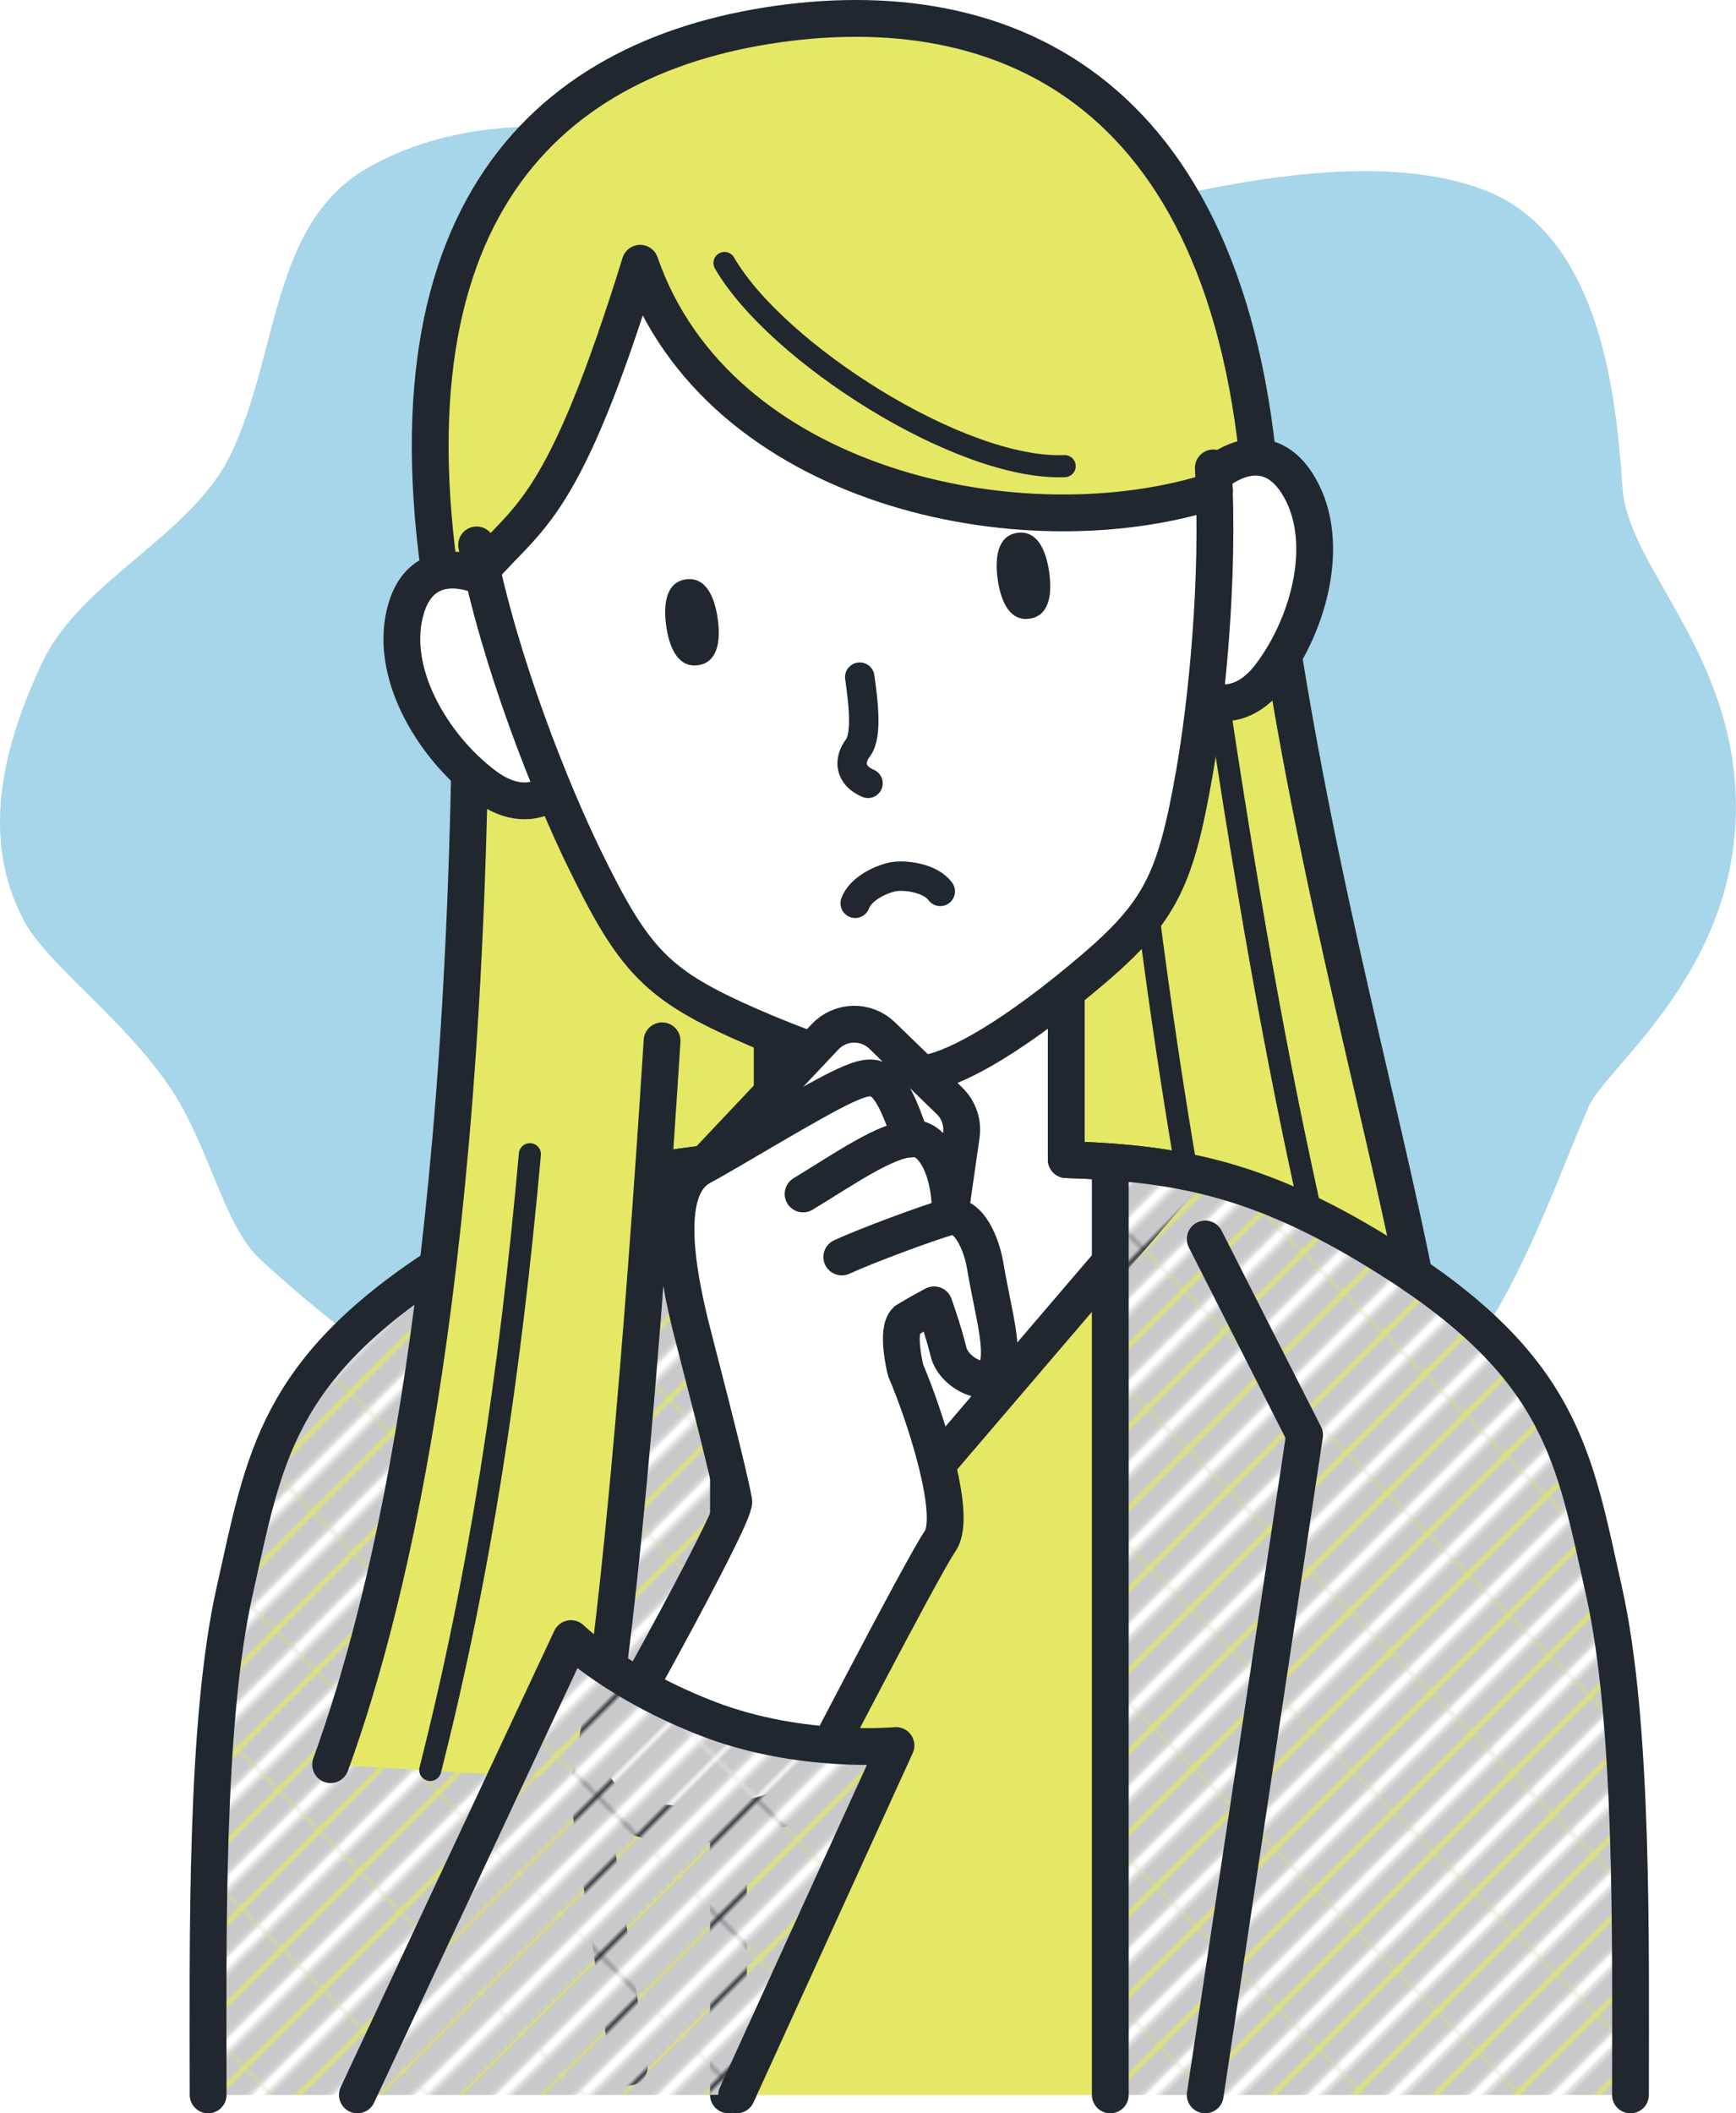 <?xml version="1.0" encoding="UTF-8"?>
<svg id="_レイヤー_2" data-name="レイヤー 2" xmlns="http://www.w3.org/2000/svg" xmlns:xlink="http://www.w3.org/1999/xlink" viewBox="0 0 117.94 143.53">
  <defs>
    <style>
      .cls-1, .cls-2, .cls-3, .cls-4 {
        fill: none;
      }

      .cls-2 {
        stroke-width: 1.5px;
      }

      .cls-2, .cls-3, .cls-5, .cls-4 {
        stroke: #21272e;
        stroke-linecap: round;
        stroke-linejoin: round;
      }

      .cls-6 {
        fill: #50acd3;
      }

      .cls-7 {
        fill: #21272e;
      }

      .cls-8 {
        fill: #e4e865;
      }

      .cls-9 {
        fill: url(#_新規パターンスウォッチ_11);
      }

      .cls-10 {
        fill: #c8c9ca;
      }

      .cls-11, .cls-5 {
        fill: #fff;
      }

      .cls-3, .cls-5 {
        stroke-width: 2.5px;
      }

      .cls-12 {
        opacity: .5;
      }

      .cls-4 {
        stroke-width: 2px;
      }
    </style>
    <pattern id="_新規パターンスウォッチ_11" data-name="新規パターンスウォッチ 11" x="0" y="0" width="12.16" height="24.74" patternTransform="translate(-528.8 -2579.11) rotate(45) scale(.3)" patternUnits="userSpaceOnUse" viewBox="0 0 12.16 24.74">
      <g>
        <rect class="cls-1" width="12.16" height="24.74"/>
        <rect class="cls-10" width="12.16" height="24.74"/>
        <rect class="cls-11" x="4.78" width="2.61" height="24.74"/>
      </g>
    </pattern>
  </defs>
  <g id="_レイヤー_1-2" data-name="レイヤー 1">
    <g>
      <g class="cls-12">
        <path class="cls-6" d="M1.58,62.42c-2.87-5.4-1.48-11.66,1.37-17.58,2.61-5.4,10.08-8.51,12.69-13.91,3.37-6.96,2.7-15.82,9.45-19.59,7.64-4.28,17.12-2.83,25.58-.61,8.47,2.22,17.22,5.1,25.78,3.31,4.5-.94,16.5-4.22,24.47-1.1,7.97,3.12,8.9,14.4,9.31,20.2.38,5.3,7.23,10.84,7.68,20.69.54,11.87-8.75,18.55-9.97,21.31-2.64,5.98-6.8,18.84-13.07,20.7-6.26,1.87-25.18-4.88-33.07-4.87-4.12,0-22.09,5.19-26.2,5.2-2.97,0-8.71-2.16-17.89-10.61-2.57-2.36-3.42-7.67-6.22-11.79-3.19-4.69-8.28-8.24-9.92-11.33Z"/>
      </g>
      <g>
        <g>
          <path class="cls-8" d="M86.41,39.31c5.92,42.15,20.58,67.6,3.97,81.94l-40.59,5.71s-14.03-69.62-15.53-80.31l52.16-7.33Z"/>
          <path class="cls-3" d="M86.41,39.31c5.92,42.15,20.58,67.6,3.97,81.94"/>
          <path class="cls-2" d="M82.21,43.83c2.98,20.29,5.13,30.94,7.26,40.4"/>
          <path class="cls-2" d="M75.97,44.72c2.19,20.39,3.92,31.11,5.68,40.65"/>
        </g>
        <g>
          <path class="cls-8" d="M108.97,108.06c-2.02-9.02-2.76-15.07-14.45-22.48-8.53-5.41-14.17-6.58-22.08-6.82v-11.32h-19.97v11.32c-7.91.24-13.55,1.41-22.08,6.82-11.69,7.42-12.42,13.47-14.45,22.48-2.02,9.02-1.8,23.81-1.8,34.22h96.62c0-10.4.22-25.2-1.8-34.22Z"/>
          <path class="cls-5" d="M62.46,100.88l18.2-21.28c-2.6-.53-5.25-.75-8.22-.84v-11.32h-19.97v11.32c-2.97.09-5.62.31-8.22.84l18.2,21.28Z"/>
          <path class="cls-9" d="M94.52,85.58c-7.42-4.71-12.65-6.2-19.09-6.67v63.37h35.34c0-10.4.22-25.2-1.8-34.22-2.02-9.02-2.76-15.07-14.45-22.48Z"/>
          <path class="cls-9" d="M30.39,85.58c7.42-4.71,12.65-6.2,19.09-6.67v63.37H14.15c0-10.4-.22-25.2,1.8-34.22,2.02-9.02,2.76-15.07,14.45-22.48Z"/>
          <line class="cls-3" x1="75.43" y1="78.91" x2="75.43" y2="142.28"/>
          <line class="cls-3" x1="49.49" y1="78.91" x2="49.49" y2="142.28"/>
          <path class="cls-3" d="M110.77,142.28c0-10.4.22-25.2-1.8-34.22-2.02-9.02-2.76-15.07-14.45-22.48-8.53-5.41-14.17-6.58-22.08-6.82v-11.32h-19.97v11.32c-7.91.24-13.55,1.41-22.08,6.82-11.69,7.42-12.42,13.47-14.45,22.48-2.02,9.02-1.8,23.81-1.8,34.22"/>
          <polyline class="cls-3" points="81.88 142.28 88.63 97.46 81.88 84.15"/>
          <polyline class="cls-3" points="42.75 140.39 36.29 97.46 43.04 84.15"/>
        </g>
        <g>
          <g>
            <path class="cls-8" d="M31.99,43.01c0,42.57-5.34,65.33-9.53,76.84l17.57,1.05c2.88-11.25,6.24-67.09,6.24-77.88"/>
            <path class="cls-3" d="M40.03,120.89c1.76-6.88,3.7-30.46,4.95-50.2"/>
            <path class="cls-3" d="M31.99,43.01c0,42.57-5.34,65.33-9.53,76.84"/>
            <path class="cls-2" d="M29.23,120.21c3.38-13.31,5.41-26.74,6.77-41.82"/>
          </g>
          <g>
            <path class="cls-8" d="M85.81,36.01C84.64,6.88,69.14-.65,52.87,1.63c-16.27,2.29-27.86,13.63-22.18,42.12,4.14,20.81,55.96,13.46,55.11-7.75Z"/>
            <path class="cls-3" d="M85.81,36.01C84.64,6.88,69.14-.65,52.87,1.63c-16.27,2.29-27.86,13.63-22.18,42.12,4.14,20.81,55.96,13.46,55.11-7.75Z"/>
            <g>
              <path class="cls-5" d="M79.68,35.81c1.88-3.84,5.97-6.77,8.41-3.03,2.44,3.74.92,9.5-1.77,13.07-2.69,3.57-6.06,1.36-6.63-.85-.57-2.22-.01-9.18-.01-9.18Z"/>
              <path class="cls-5" d="M36.53,41.87c-2.87-3.17-7.61-4.86-8.92-.6-1.31,4.27,1.74,9.39,5.3,12.07,3.57,2.69,6.2-.36,6.13-2.65-.07-2.29-2.52-8.83-2.52-8.83Z"/>
            </g>
            <path class="cls-11" d="M80.59,26.67s-6.15-20.55-26.57-17.68c-20.41,2.87-21.9,27.21-21.75,27.97,1.53,8.12,5.13,16.83,7.3,21.29,3.43,7.06,4.97,8.68,11.37,11.47,6.4,2.79,10.2,3.43,11.85,3.19,1.66-.23,5.13-1.89,10.51-6.34,5.38-4.44,6.42-6.43,7.77-14.16.73-4.19,1.62-11.67,1.37-18.9-.08-2.41-1.49-4.63-1.87-6.85Z"/>
            <path class="cls-4" d="M58.1,61.35c.39-1.07,1.96-1.72,2.69-1.82.74-.1,2.42.09,3.09,1.01"/>
            <path class="cls-8" d="M30.66,28.6c3.07-15.6,13.29-21.39,22.55-22.69,7.58-1.07,18.34,1.15,25.3,12.43,3.2,5.8,4.19,14.92,4,14.98-13.03,4.21-33.73-.17-39.02-15.44-5.22,16.83-7.52,17.05-10.8,20.85-.12.14-2.31-8.75-2.04-10.13Z"/>
            <path class="cls-3" d="M82.51,33.32c-13.03,4.21-33.73-.17-39.02-15.44-5.22,16.83-7.52,17.05-10.8,20.85"/>
            <g>
              <path class="cls-7" d="M69.12,36.19c-1.29.18-1.56,1.55-1.34,3.16.23,1.61.87,2.85,2.16,2.67,1.29-.18,1.57-1.55,1.34-3.16-.23-1.61-.87-2.85-2.16-2.67Z"/>
              <path class="cls-7" d="M46.6,39.35c-1.29.18-1.56,1.55-1.34,3.16.23,1.61.87,2.85,2.16,2.67,1.29-.18,1.57-1.55,1.34-3.16-.23-1.61-.87-2.85-2.16-2.67Z"/>
            </g>
            <path class="cls-4" d="M58.41,45.99c.2,1.45.55,3.91-.12,4.8s-.53,1.9.68,2.41"/>
            <path class="cls-2" d="M49.22,17.86c3.5,6.06,16.02,14.09,23.11,13.8"/>
            <path class="cls-3" d="M32.38,37.01c1.56,8.03,5.14,16.83,7.28,21.23,3.43,7.06,4.97,8.68,11.37,11.47,6.4,2.79,10.2,3.43,11.85,3.19,1.66-.23,5.13-1.89,10.51-6.34,5.38-4.44,6.42-6.43,7.77-14.16.78-4.47,1.7-12.95,1.27-20.62"/>
          </g>
        </g>
        <g>
          <g>
            <path class="cls-5" d="M49.42,83.7c-.54-.08-1.06-.32-1.48-.72-1.09-1.03-1.14-2.76-.11-3.85l8.23-8.72c.5-.53,1.19-.83,1.92-.85.73-.01,1.43.26,1.95.77l4.58,4.44c.63.61.92,1.48.8,2.34l-1.05,7.31c-.21,1.49-1.59,2.52-3.08,2.31-1.49-.21-2.52-1.59-2.31-3.08l.85-5.94-1.61-1.56-6.34,6.72c-.63.67-1.52.94-2.37.82Z"/>
            <g>
              <path class="cls-5" d="M66.93,85.95c.55,3.28,1.37,5.76.73,7.23-.5,1.17-2.85.14-3.22-1.37-.37-1.51-.98-3.19-.98-3.19-1.01.53-1.89,1.07-1.89,1.07-.73.68-.04,3.39-.04,3.39,1.07,2.46,3.6,9.78,2.34,11.59-1.25,1.81-9.32,17.44-9.32,17.44-3.19,2.08-13.02,3.22-14.45-1.49,0,0,9.94-17.63,9.75-18.66-.18-1.02-.87-3.95-2.76-11.24-1.93-7.42-1.27-10.51.58-11.49,1.85-.98,7.62-4.54,9.77-5.51,2.16-.98,2.92-.92,4.45,3.64,1.23-.28,2.71,1.62,2.68,5.26,1.29-.13,2.12,1.89,2.36,3.34Z"/>
              <path class="cls-3" d="M57.19,85.37c1.78-.81,5.66-2.25,7.38-2.76"/>
              <path class="cls-3" d="M61.89,77.35c-1.73.07-4.55,2.06-7.33,3.74"/>
            </g>
          </g>
          <path class="cls-9" d="M24.28,142.28h25.77l10.82-23.73s-6.4.61-12.66-1.77c-6.25-2.38-9.42-5.49-9.42-5.49l-14.51,30.99Z"/>
          <path class="cls-3" d="M24.28,142.28l14.51-30.99s3.17,3.1,9.42,5.49c6.25,2.38,12.66,1.77,12.66,1.77l-10.82,23.73"/>
        </g>
      </g>
    </g>
  </g>
</svg>